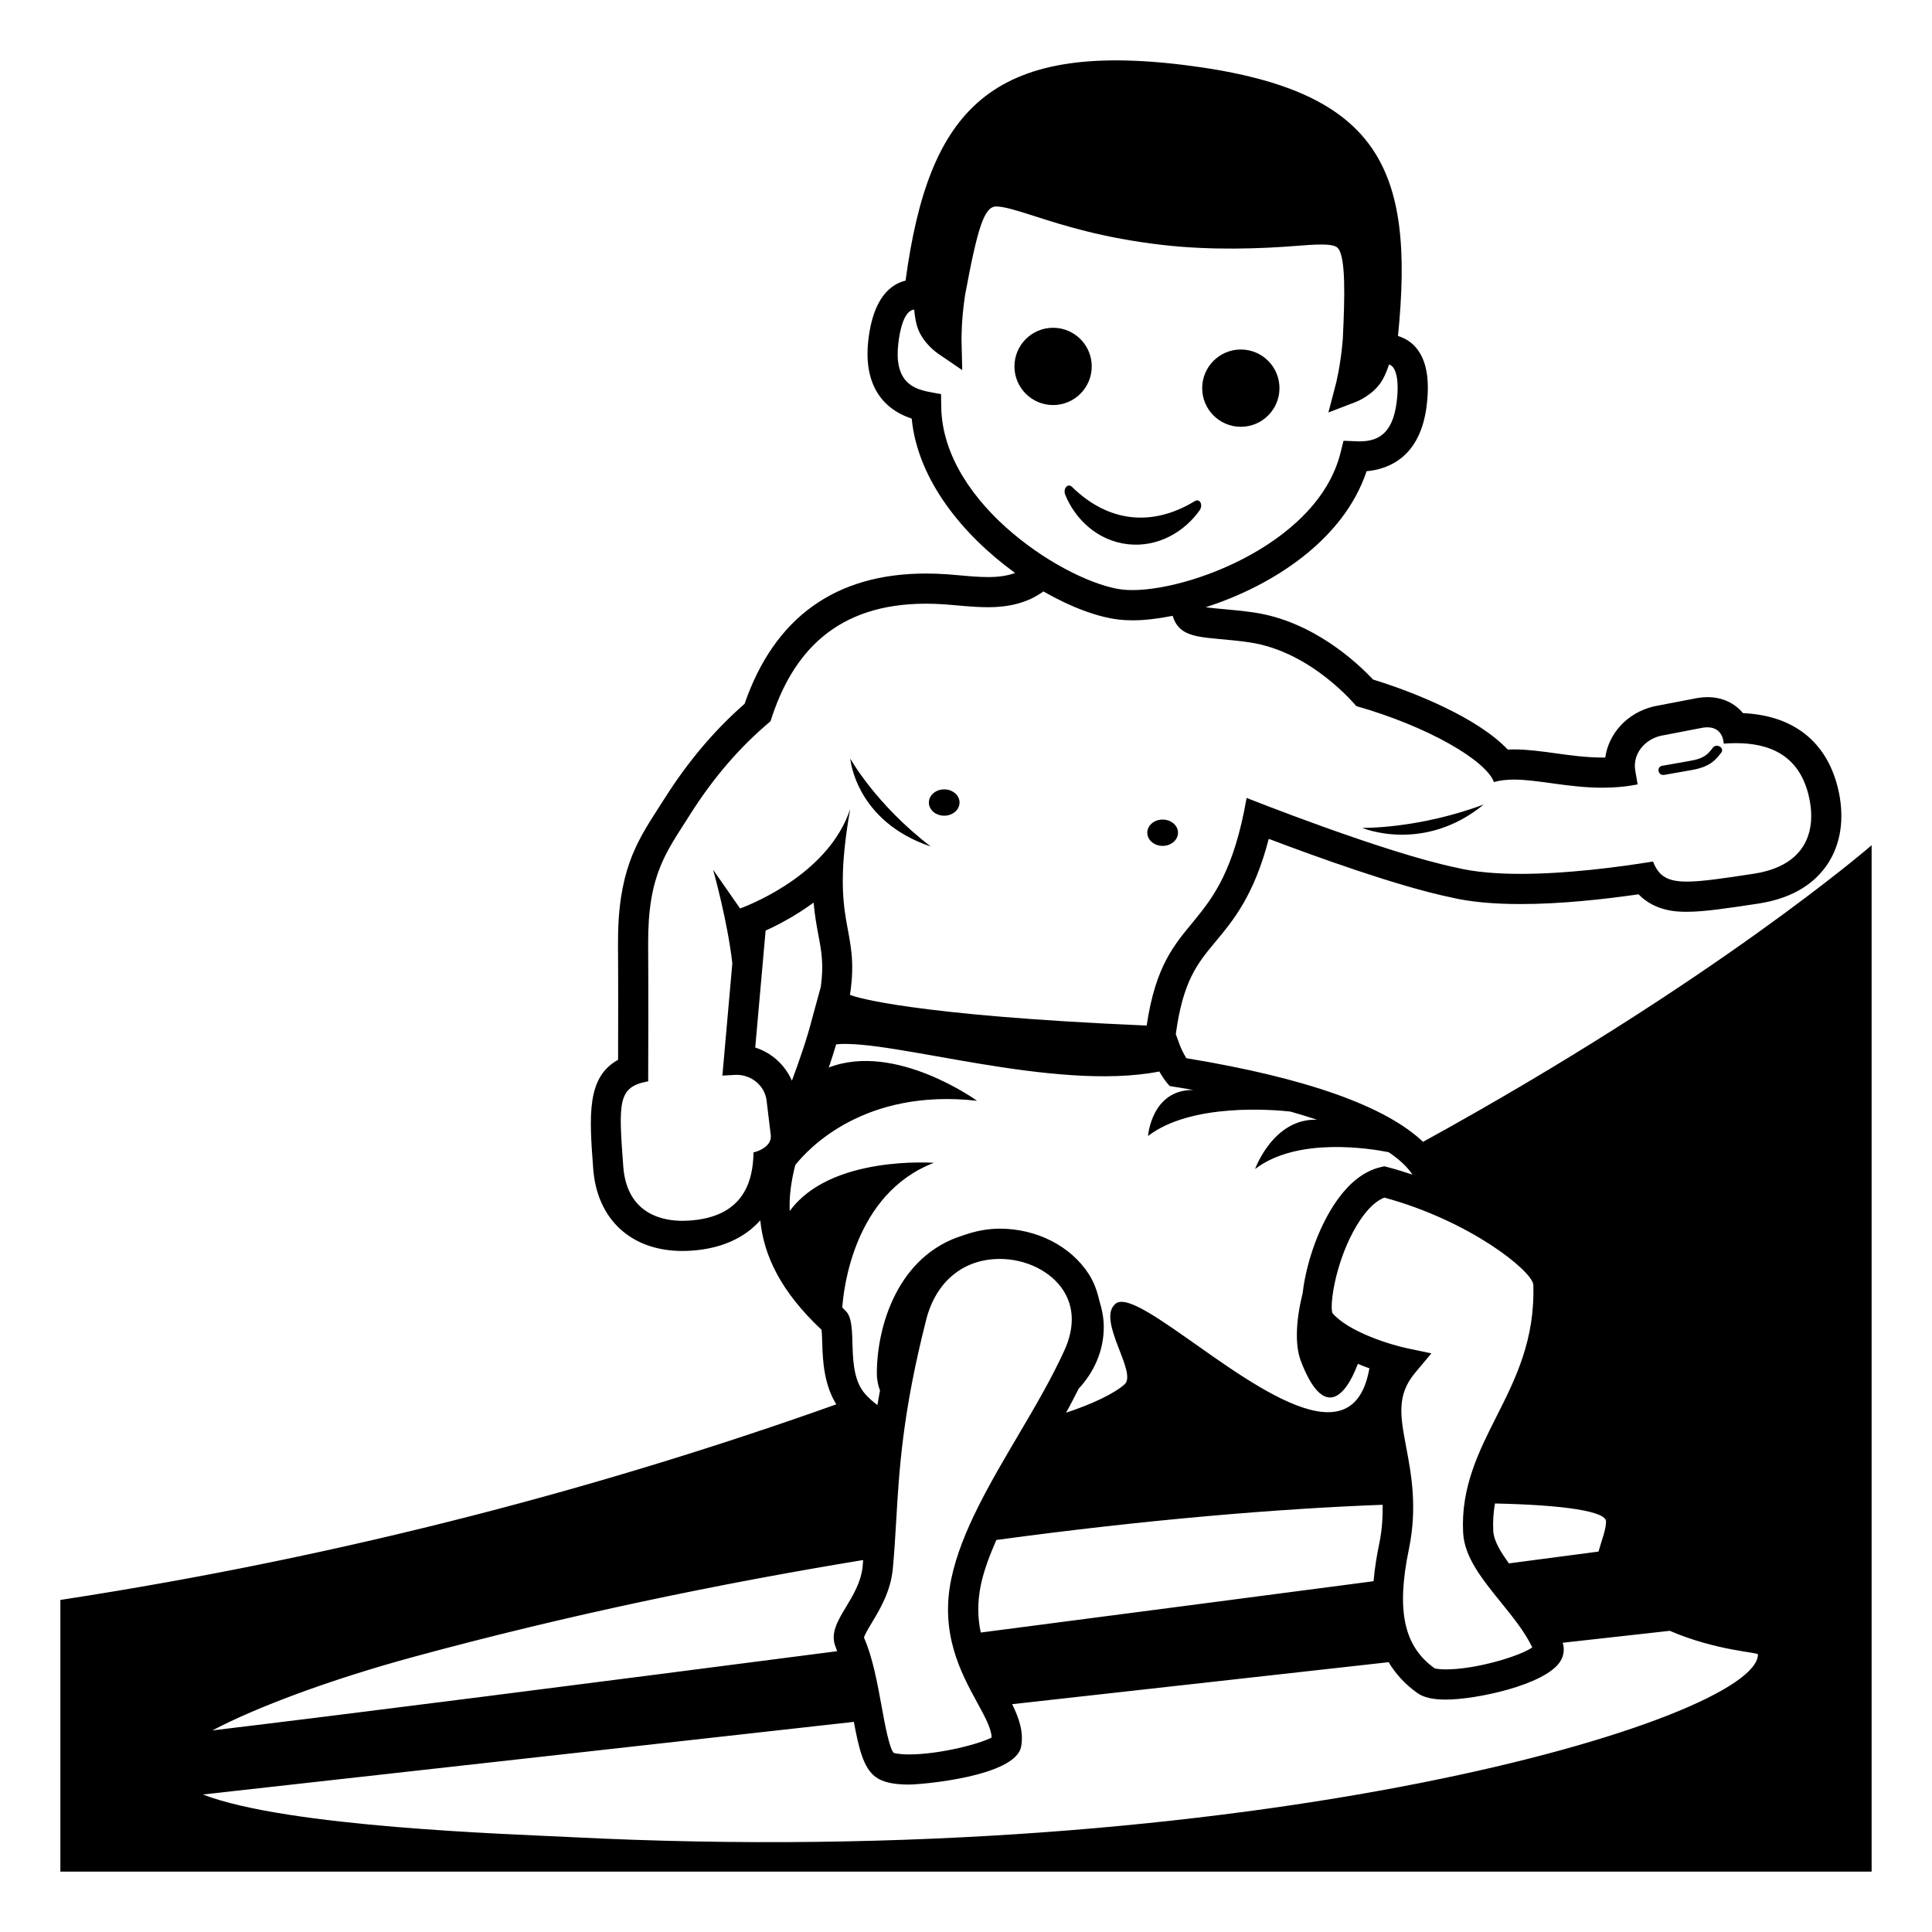 <svg xmlns="http://www.w3.org/2000/svg" viewBox="0 0 64 64" enable-background="new 0 0 64 64"><path d="m55.131 25.669c.284-.051.567-.101.852-.15.196-.033.392-.076.565-.166.201-.096.34-.249.467-.414.128-.16-.146-.331-.273-.172-.109.143-.193.244-.354.32-.15.076-.32.103-.488.133-.277.048-.554.096-.829.146-.213.035-.15.339.06.303"/><ellipse cx="38.514" cy="27.585" rx=".509" ry=".436"/><ellipse cx="31.278" cy="26.585" rx=".508" ry=".436"/><path d="m30.833 28.042c-1.829-1.399-2.667-2.913-2.667-2.913s.167 2.071 2.667 2.913"/><path d="m49.151 26.65c-2.201.818-4.03.774-4.03.774s2.034.86 4.03-.774"/><circle cx="34.885" cy="12.138" r="1.28"/><circle cx="41.104" cy="12.858" r="1.28"/><path d="m39.736 16.909c.129-.183.012-.409-.159-.307-1.427.867-2.878.691-4.063-.471-.144-.14-.309.056-.225.263.313.772 1.039 1.514 2.063 1.633 1.027.119 1.904-.437 2.384-1.118"/><path d="m47.14 37.825c-1.247-1.183-3.858-2.115-7.841-2.771-.111-.179-.189-.362-.209-.415l-.142-.388c.001 0 .002 0 .003 0 .233-1.736.709-2.331 1.291-3.028.615-.737 1.299-1.558 1.787-3.435 1.527.579 4.289 1.579 6.041 1.94.598.144 1.382.22 2.301.22 1.338 0 2.777-.159 3.907-.323.563.579 1.312.579 1.604.579.574 0 1.324-.114 2.362-.271 1.007-.154 1.758-.565 2.235-1.221.313-.432.649-1.181.468-2.295-.296-1.733-1.431-2.715-3.207-2.793-.26-.313-.657-.53-1.18-.53-.099 0-.206.008-.322.027l-1.422.273-.024.005-.024.006c-.868.213-1.478.891-1.592 1.689-.031 0-.063 0-.094 0-.539 0-1.061-.072-1.565-.142-.476-.065-.925-.127-1.366-.127-.069 0-.139.001-.205.005-.986-1.043-3.055-1.888-4.461-2.319-.537-.571-2.006-1.942-3.962-2.224-.364-.052-.691-.082-.981-.108-.201-.018-.432-.039-.601-.065 2.146-.686 4.555-2.186 5.329-4.504.751-.069 1.794-.483 1.994-2.204.103-.887-.021-1.514-.381-1.917-.152-.172-.352-.29-.573-.359.565-5.606-.647-8.171-7.047-8.972-6.45-.808-8.502 1.479-9.265 7.138-.479.116-1.07.551-1.234 1.967-.154 1.336.354 2.247 1.437 2.603.198 2.052 1.729 3.888 3.426 5.114-.239.088-.525.136-.889.136-.316 0-.643-.029-.957-.058-.142-.013-.278-.025-.407-.034-.241-.017-.475-.025-.699-.025-2.998 0-5.019 1.452-6.01 4.316-1.012.888-1.889 1.928-2.674 3.173l-.188.292c-.723 1.127-1.346 2.101-1.331 4.511.009 1.141.006 2.812.003 3.816-1.049.582-.955 1.85-.824 3.613.127 1.678 1.26 2.72 2.955 2.72.12 0 .215-.006.272-.009 1.003-.061 1.78-.414 2.307-1.006.116 1.16.671 2.352 2.028 3.624.016.123.021.331.026.479.017.581.063 1.341.464 1.993-7.48 2.664-16.069 5.003-25.703 6.479v9h60v-34c0 0-5.195 4.515-14.86 9.825m6.062 12.573c0 .281-.15.635-.249 1-.729.096-1.747.23-2.967.391-.285-.389-.503-.755-.52-1.074-.016-.318.006-.619.056-.91 2.33.049 3.68.266 3.68.593m-2.409-7.848c.059 1.841-.592 3.13-1.222 4.378-.581 1.15-1.181 2.34-1.103 3.84.041.815.627 1.538 1.246 2.304.394.486.801.989 1.045 1.5-.406.29-1.862.729-2.863.729-.264 0-.363-.035-.369-.035 0 0 0 0 0 .001-1.023-.728-1.279-1.91-.855-3.953.285-1.38.078-2.483-.089-3.37-.196-1.041-.325-1.729.298-2.473l.535-.639-.816-.172c-.498-.104-1.917-.527-2.461-1.161-.094-.245.074-1.552.686-2.695.322-.603.686-.999 1.035-1.132 2.839.775 4.868 2.412 4.933 2.878m-22.172 11.7c.012-.084.154-.32.258-.492.264-.438.623-1.035.695-1.779.052-.542.082-1.07.115-1.621.098-1.67.207-3.563.994-6.646.32-1.258 1.23-2.008 2.436-2.008.87 0 1.697.409 2.105 1.043.359.557.373 1.241.039 1.979-.424.936-.998 1.91-1.553 2.852-.92 1.561-1.871 3.175-2.195 4.711-.388 1.832.33 3.146.854 4.107.25.458.471.861.481 1.16-.38.208-1.718.562-2.743.562-.365 0-.494-.052-.502-.052-.148-.156-.299-.982-.398-1.53-.141-.77-.299-1.641-.586-2.286m3.867-.17c-.099-.473-.119-.993.006-1.586.102-.48.291-.977.511-1.48 4.956-.674 9.375-1.04 12.796-1.166.006.395-.014.808-.107 1.264-.084.404-.156.833-.193 1.268-3.719.487-8.282 1.085-13.013 1.7m-1.309-40.615l-.005-.408-.402-.076c-.58-.11-1.155-.387-1.014-1.604.047-.408.178-1.087.525-1.123.025.277.068.488.131.652.188.476.608.772.656.805l.805.549-.023-.975c0-.006-.014-.652.117-1.509.426-2.305.648-2.936 1.033-2.936.266 0 .698.138 1.246.313.965.31 2.288.733 4.253.96 1.647.191 3.314.121 4.36.038.357-.027.657-.051.91-.051.39 0 .495.064.542.113.275.288.234 1.65.17 3.005-.068.874-.23 1.496-.231 1.502l-.247.944.91-.35c.053-.021.527-.212.822-.636.098-.142.188-.337.276-.603.075.023.106.06.122.078.072.08.227.35.135 1.137-.136 1.173-.711 1.331-1.255 1.331l-.509-.02-.099.396c-.778 3.128-5.43 4.739-7.228 4.533-1.759-.204-5.956-2.774-6-6.065m-6.218 24.707c-.013.945-.315 2.152-2.146 2.262-.044.002-.118.007-.21.007-.559 0-1.834-.16-1.958-1.794-.157-2.135-.192-2.645.825-2.827.002-.63.01-3.038-.001-4.535-.015-2.308.593-3.041 1.364-4.264.813-1.29 1.695-2.294 2.69-3.129.722-2.304 2.205-3.894 5.147-3.894.202 0 .412.008.628.023.425.03.926.094 1.436.094.642 0 1.288-.127 1.827-.524.902.519 1.791.851 2.5.933.142.017.295.025.457.025.388 0 .841-.052 1.326-.149.255.843 1.077.668 2.532.877 2.074.299 3.548 2.112 3.548 2.112 2.395.682 4.3 1.804 4.562 2.518.204-.059.425-.082.661-.082.813 0 1.807.269 2.932.269.375 0 .766-.03 1.168-.11l-.079-.459c-.09-.527.283-1.014.835-1.149l1.396-.269c.058-.009.11-.014.158-.014.522 0 .541.51.541.541.131-.01.267-.016.404-.016 1.026 0 2.178.333 2.455 1.955.051.312.342 2.033-1.866 2.371-1.02.155-1.719.26-2.212.26-.644 0-.935-.18-1.122-.665-1.129.183-2.838.409-4.389.409-.769 0-1.498-.056-2.099-.2-2.414-.498-6.975-2.316-6.975-2.316-.837 4.79-2.72 3.568-3.311 7.541-7.843-.337-9.668-.96-9.742-.987l-.086-.031c.349-2.301-.688-2.22.007-6.156-.689 2.086-3.137 3.104-3.647 3.296l-.894-1.283c0 0 .482 1.71.636 3.103l-.329 3.716.405-.023c.021-.002.043-.002.063-.002.496 0 .91.346.991.809l.146 1.205c.026.401-.527.552-.574.552m.057-3.471l.344-3.874c.42-.191 1.001-.496 1.59-.927.037.436.104.783.163 1.102.099.522.176.951.075 1.69l-.269.981c-.196.767-.441 1.457-.688 2.127-.229-.523-.668-.925-1.215-1.099m1.143 5.416c-.024-.499.052-1.003.183-1.523.428-.541 2.285-2.551 6.022-2.129 0 0-2.7-1.958-4.912-1.102.085-.248.167-.506.246-.769 1.832-.178 7.211 1.583 10.704.901.094.162.203.332.345.482.259.04.52.084.781.13-1.386-.016-1.5 1.524-1.5 1.524 1.437-1.103 4.15-.871 4.716-.809.304.086.596.176.881.27-1.451-.049-2.05 1.633-2.05 1.633 1.398-1.073 3.813-.679 4.424-.557.345.232.615.48.789.743-.272-.091-.544-.175-.812-.245l-.119-.031-.119.027c-1.177.272-1.871 1.695-2.18 2.519-.16.428-.342 1.062-.407 1.651-.218.875-.268 1.709-.061 2.252.726 1.903 1.449 1.268 1.889.095.135.057.257.104.384.15-.002.008-.006.019-.007.026-.187 1.035-.69 1.426-1.366 1.426-2.068 0-5.746-3.656-6.84-3.656-.079 0-.145.019-.194.059-.654.525.732 2.279.297 2.672-.338.302-1.056.651-1.94.941.15-.266.279-.53.419-.797.513-.553.83-1.26.83-2.041 0-.307-.062-.598-.149-.881-.07-.307-.174-.604-.349-.875-.598-.927-1.727-1.502-2.946-1.502-.387 0-.797.073-1.198.217-2.19.662-2.875 3.03-2.875 4.572 0 .223.042.408.104.572-.029.162-.061.328-.085.482-.151-.11-.291-.234-.415-.377-.685-.793-.186-2.332-.646-2.75-.038-.035-.066-.068-.103-.104.039-.588.376-3.773 3.034-4.793.001.003-3.422-.266-4.775 1.597m-12.47 14.772c5.106-1.39 10.172-2.434 14.902-3.211-.007.068-.009.137-.016.205-.049.518-.318.964-.556 1.358-.271.448-.526.872-.339 1.319.019.043.032.093.049.138-8.202 1.063-16.243 2.091-20.695 2.624 1.46-.771 3.908-1.686 6.655-2.433m5.23 5.968c-2.011-.101-9.401-.328-12.201-1.412l21.565-2.406c.164.879.318 1.529.719 1.824.232.172.584.253 1.104.253.412 0 3.527-.265 3.717-1.254.092-.478-.065-.938-.296-1.409l12.47-1.391c.226.374.53.721.951 1.02.211.15.512.219.947.219 1.008 0 3.264-.484 3.777-1.246.133-.197.158-.426.093-.637l3.546-.395c1.557.668 2.921.707 2.921.781-.001 2.157-16.782 7.196-39.313 6.053"/></svg>